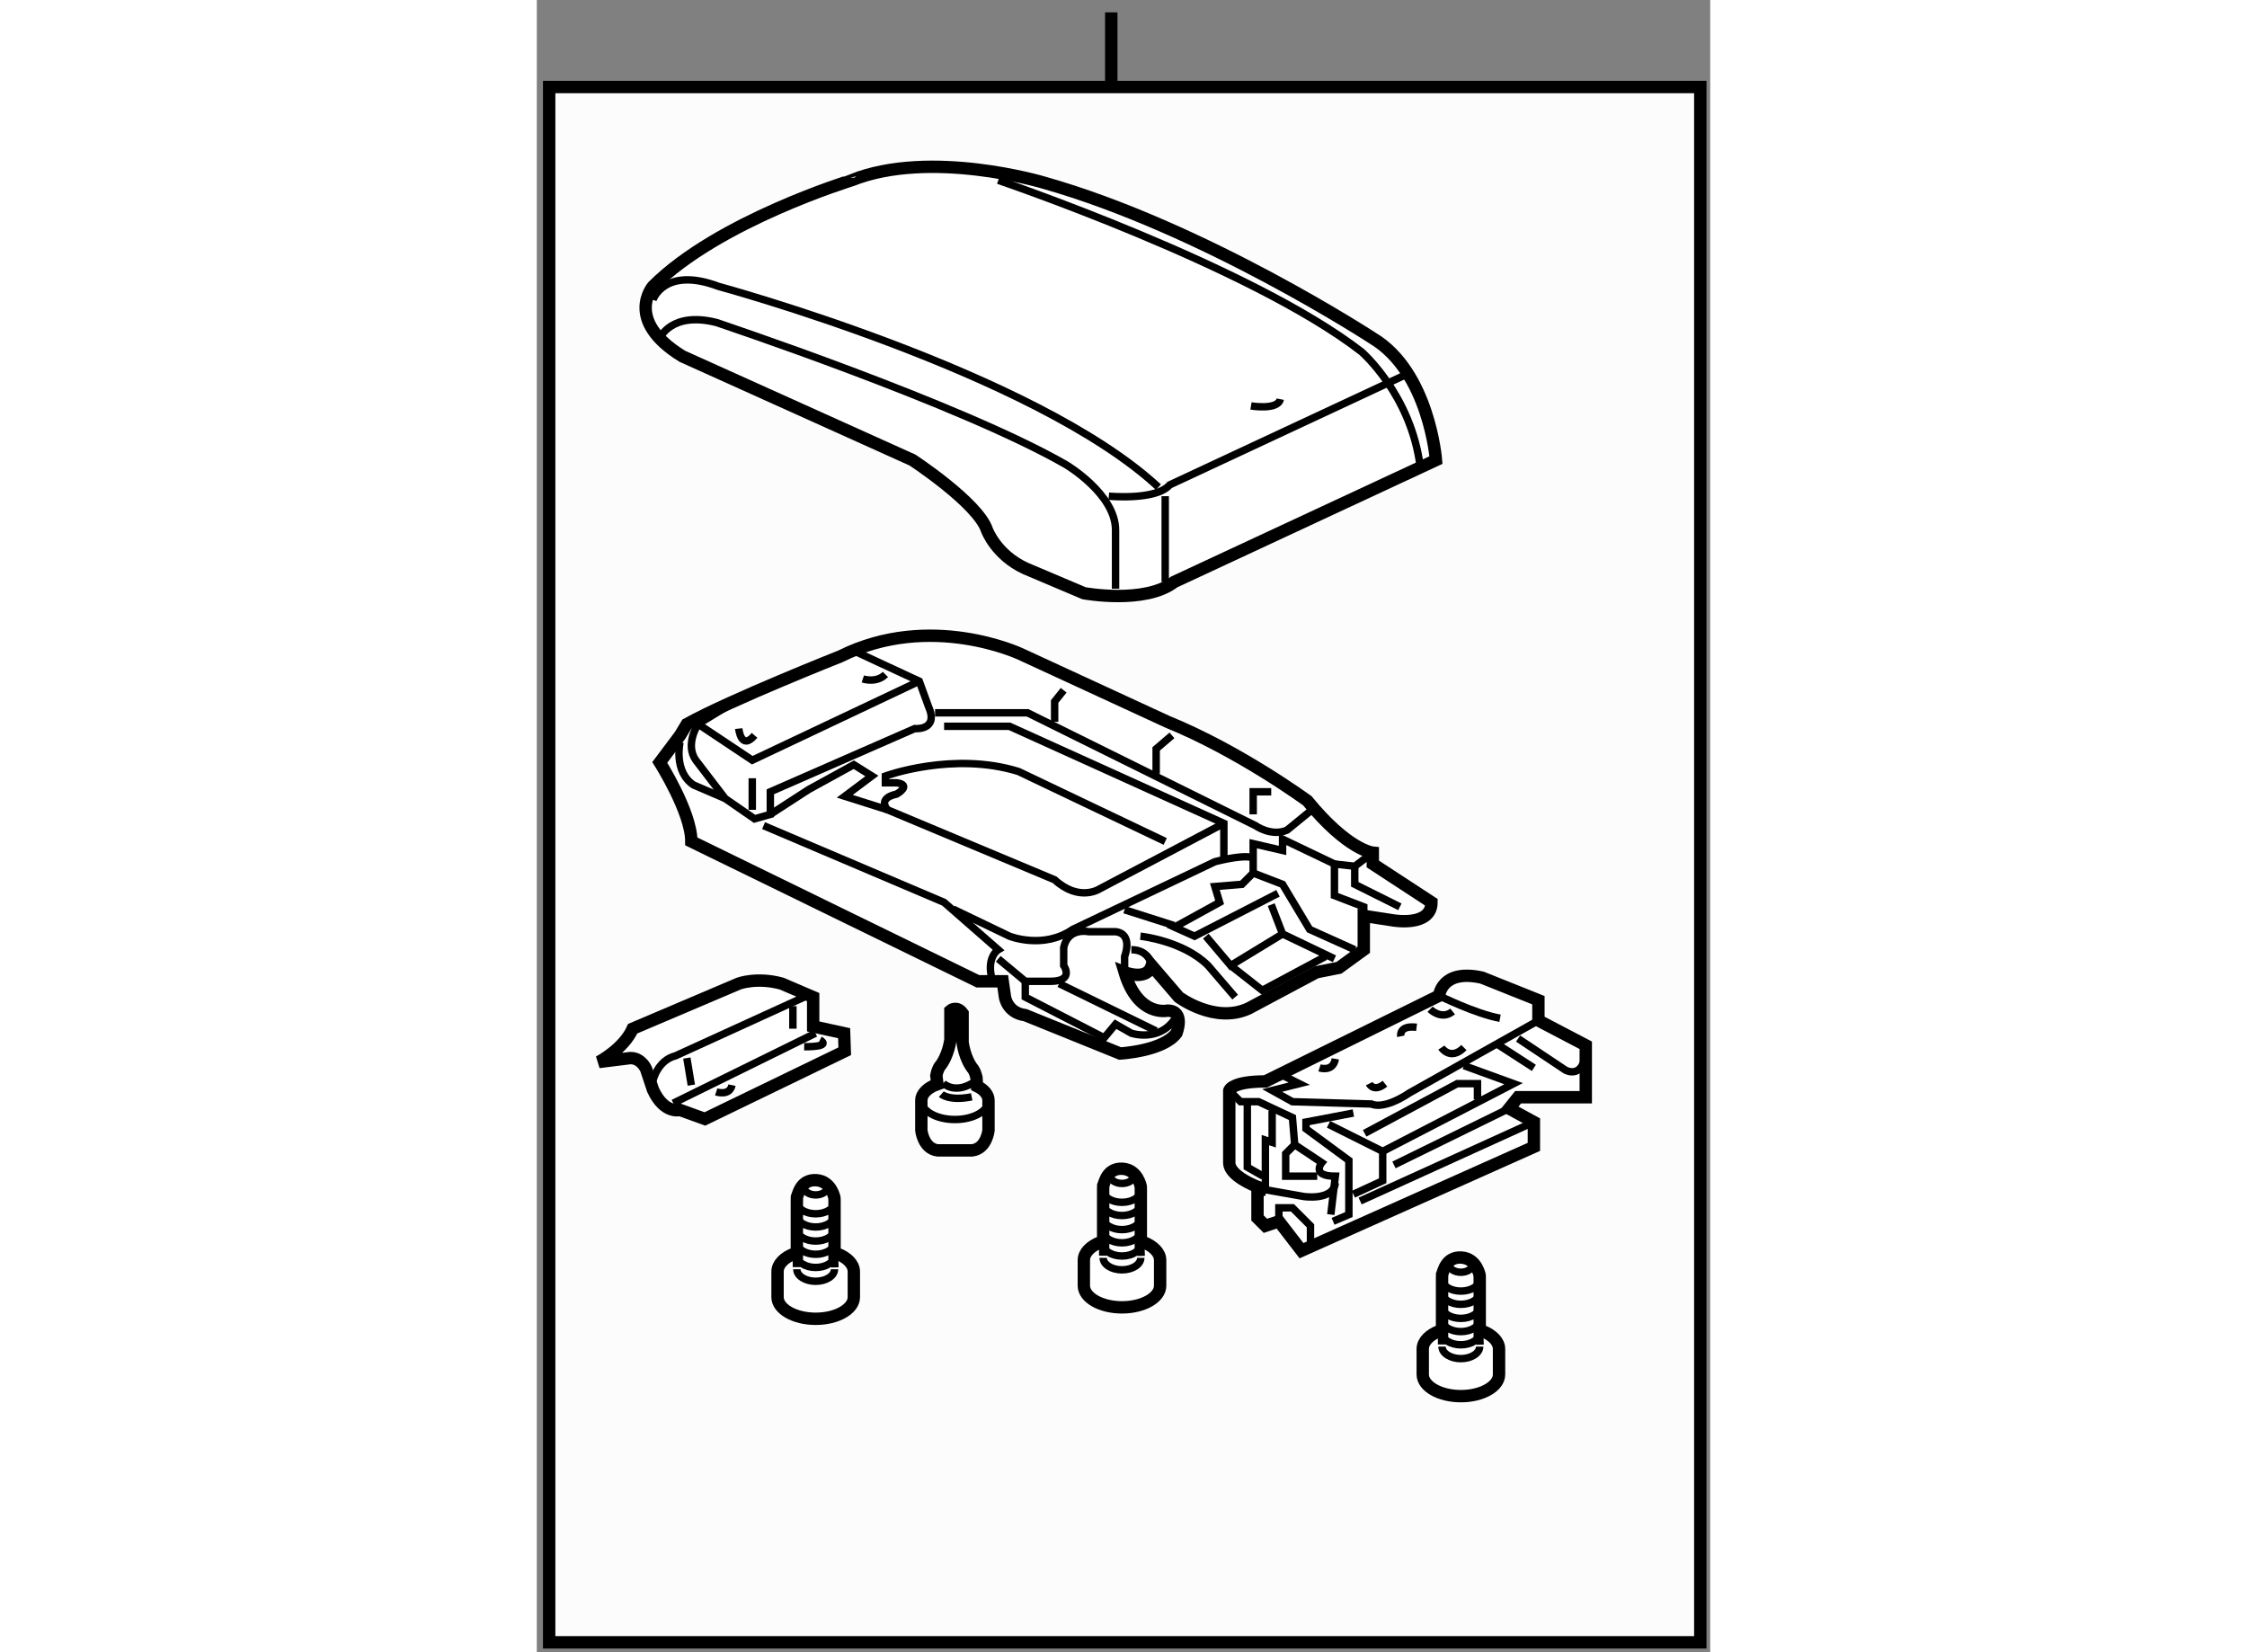 <?xml version="1.0" encoding="utf-8"?>
<!-- Generator: Adobe Illustrator 15.1.0, SVG Export Plug-In . SVG Version: 6.00 Build 0)  -->
<!DOCTYPE svg PUBLIC "-//W3C//DTD SVG 1.1//EN" "http://www.w3.org/Graphics/SVG/1.1/DTD/svg11.dtd">
<svg version="1.1" xmlns="http://www.w3.org/2000/svg" xmlns:xlink="http://www.w3.org/1999/xlink" x="0px" y="0px" width="244.8px"
	 height="180px" viewBox="6.125 17.833 47.404 66.747" enable-background="new 0 0 244.8 180" xml:space="preserve">
	
<rect x="6.125" y="17.833" width="47.404" height="66.747" fill="#808080" stroke="none"/>
	
<g><rect x="6.625" y="21.348" fill="#FCFCFC" stroke="#000000" stroke-width="0.5" width="46.504" height="62.832"></rect><line fill="none" stroke="#000000" stroke-width="0.5" x1="29.333" y1="21.348" x2="29.333" y2="18.333"></line></g><g><path fill="#FFFFFF" stroke="#000000" stroke-width="0.5" d="M10.818,29.401c0,0-1.185,1.367,1.186,2.825l9.299,4.193
				c0,0,2.643,1.732,3.007,2.826c0,0,0.365,1.002,1.55,1.549l2.37,1.004c0,0,2.461,0.455,3.647-0.456l10.574-4.923
				c0,0-0.273-3.555-2.554-4.922c0,0-6.836-4.467-13.309-6.291c0,0-4.558-1.366-7.748-0.09
				C18.841,25.117,13.462,26.757,10.818,29.401z"></path><path fill="none" stroke="#000000" stroke-width="0.3" d="M24.767,25.117c0,0,10.21,3.464,14.676,6.928
				c0,0,2.006,1.732,2.37,4.648"></path><path fill="none" stroke="#000000" stroke-width="0.3" d="M10.818,29.947c0,0,0.456-1.366,2.644-0.546
				c0,0,12.763,3.464,17.776,8.112"></path><path fill="none" stroke="#000000" stroke-width="0.3" d="M11.093,31.498c0,0,0.456-1.094,2.279-0.639
				c0,0,9.844,3.281,14.129,5.744c0,0,2.005,1.184,2.005,2.643v2.37"></path><path fill="none" stroke="#000000" stroke-width="0.3" d="M29.233,37.878c0,0,1.913,0.182,2.46-0.456l9.571-4.467"></path><line fill="none" stroke="#000000" stroke-width="0.3" x1="31.512" y1="37.878" x2="31.512" y2="41.342"></line><path fill="none" stroke="#000000" stroke-width="0.3" d="M34.977,34.232c0,0,1.093,0.182,1.184-0.273"></path></g><g><path fill="#FFFFFF" stroke="#000000" stroke-width="0.5" d="M16.634,66.197l-0.003,0.17v2.11H16.53
				c-0.41,0.158-0.679,0.425-0.679,0.728v1.029c0,0.483,0.69,0.876,1.541,0.876s1.541-0.393,1.541-0.876v-1.029
				c0-0.303-0.27-0.569-0.679-0.728h-0.101v-2.11l-0.003-0.135c0,0-0.118-0.685-0.738-0.721
				C16.789,65.476,16.688,66.065,16.634,66.197z"></path><path fill="none" stroke="#000000" stroke-width="0.3" d="M16.631,68.55c0,0.269,0.341,0.487,0.76,0.487
				c0.42,0,0.761-0.219,0.761-0.487"></path><path fill="none" stroke="#000000" stroke-width="0.3" d="M16.631,68.016c0,0.269,0.341,0.488,0.76,0.488
				c0.42,0,0.761-0.219,0.761-0.488"></path><path fill="none" stroke="#000000" stroke-width="0.3" d="M16.631,67.483c0,0.269,0.341,0.487,0.76,0.487
				c0.42,0,0.761-0.218,0.761-0.487"></path><path fill="none" stroke="#000000" stroke-width="0.3" d="M16.631,66.916c0,0.268,0.341,0.486,0.76,0.486
				c0.42,0,0.761-0.218,0.761-0.486"></path><path fill="none" stroke="#000000" stroke-width="0.3" d="M18.152,66.382c0,0.269-0.341,0.486-0.761,0.486
				c-0.419,0-0.76-0.217-0.76-0.486"></path><path fill="none" stroke="#000000" stroke-width="0.3" d="M16.631,69.109c0,0.268,0.341,0.486,0.76,0.486
				c0.42,0,0.761-0.218,0.761-0.486"></path><ellipse fill="none" stroke="#000000" stroke-width="0.3" cx="17.392" cy="65.799" rx="0.47" ry="0.307"></ellipse><line fill="none" stroke="#000000" stroke-width="0.3" x1="16.614" y1="68.431" x2="16.614" y2="69.023"></line><line fill="none" stroke="#000000" stroke-width="0.3" x1="18.152" y1="68.478" x2="18.167" y2="69.034"></line></g><g><path fill="#FFFFFF" stroke="#000000" stroke-width="0.5" d="M42.699,69.322l-0.003,0.17v2.11h-0.101
				c-0.41,0.158-0.679,0.425-0.679,0.728v1.029c0,0.483,0.69,0.876,1.541,0.876s1.541-0.393,1.541-0.876V72.33
				c0-0.303-0.27-0.569-0.679-0.728h-0.101v-2.11l-0.003-0.135c0,0-0.118-0.685-0.738-0.721
				C42.854,68.601,42.753,69.19,42.699,69.322z"></path><path fill="none" stroke="#000000" stroke-width="0.3" d="M42.695,71.674c0,0.269,0.341,0.487,0.76,0.487
				c0.42,0,0.761-0.219,0.761-0.487"></path><path fill="none" stroke="#000000" stroke-width="0.3" d="M42.695,71.14c0,0.269,0.341,0.488,0.76,0.488
				c0.42,0,0.761-0.219,0.761-0.488"></path><path fill="none" stroke="#000000" stroke-width="0.3" d="M42.695,70.607c0,0.269,0.341,0.487,0.76,0.487
				c0.42,0,0.761-0.218,0.761-0.487"></path><path fill="none" stroke="#000000" stroke-width="0.3" d="M42.695,70.04c0,0.268,0.341,0.486,0.76,0.486
				c0.42,0,0.761-0.218,0.761-0.486"></path><path fill="none" stroke="#000000" stroke-width="0.3" d="M44.217,69.506c0,0.269-0.341,0.486-0.761,0.486
				c-0.419,0-0.76-0.217-0.76-0.486"></path><path fill="none" stroke="#000000" stroke-width="0.3" d="M42.695,72.234c0,0.268,0.341,0.486,0.76,0.486
				c0.42,0,0.761-0.218,0.761-0.486"></path><ellipse fill="none" stroke="#000000" stroke-width="0.3" cx="43.456" cy="68.923" rx="0.47" ry="0.307"></ellipse><line fill="none" stroke="#000000" stroke-width="0.3" x1="42.678" y1="71.556" x2="42.678" y2="72.148"></line><line fill="none" stroke="#000000" stroke-width="0.3" x1="44.217" y1="71.603" x2="44.231" y2="72.158"></line></g><g><path fill="#FFFFFF" stroke="#000000" stroke-width="0.5" d="M29.008,65.735l-0.003,0.17v2.11h-0.101
				c-0.41,0.158-0.679,0.425-0.679,0.728v1.029c0,0.483,0.69,0.876,1.541,0.876s1.541-0.393,1.541-0.876v-1.029
				c0-0.303-0.27-0.569-0.679-0.728h-0.101v-2.11l-0.003-0.135c0,0-0.118-0.685-0.738-0.721
				C29.163,65.014,29.063,65.603,29.008,65.735z"></path><path fill="none" stroke="#000000" stroke-width="0.3" d="M29.005,68.087c0,0.269,0.341,0.487,0.76,0.487
				c0.42,0,0.761-0.219,0.761-0.487"></path><path fill="none" stroke="#000000" stroke-width="0.3" d="M29.005,67.553c0,0.269,0.341,0.488,0.76,0.488
				c0.42,0,0.761-0.219,0.761-0.488"></path><path fill="none" stroke="#000000" stroke-width="0.3" d="M29.005,67.021c0,0.269,0.341,0.487,0.76,0.487
				c0.42,0,0.761-0.218,0.761-0.487"></path><path fill="none" stroke="#000000" stroke-width="0.3" d="M29.005,66.453c0,0.268,0.341,0.486,0.76,0.486
				c0.42,0,0.761-0.218,0.761-0.486"></path><path fill="none" stroke="#000000" stroke-width="0.3" d="M30.526,65.919c0,0.269-0.341,0.486-0.761,0.486
				c-0.419,0-0.76-0.217-0.76-0.486"></path><path fill="none" stroke="#000000" stroke-width="0.3" d="M29.005,68.647c0,0.268,0.341,0.486,0.76,0.486
				c0.42,0,0.761-0.218,0.761-0.486"></path><ellipse fill="none" stroke="#000000" stroke-width="0.3" cx="29.766" cy="65.336" rx="0.47" ry="0.307"></ellipse><line fill="none" stroke="#000000" stroke-width="0.3" x1="28.988" y1="67.969" x2="28.988" y2="68.561"></line><line fill="none" stroke="#000000" stroke-width="0.3" x1="30.526" y1="68.016" x2="30.541" y2="68.571"></line></g><g><path fill="#FFFFFF" stroke="#000000" stroke-width="0.5" d="M11.093,48.634c0,0,1.275,2.006,1.275,3.191l11.577,5.651
				c0,0,0.456,0,1.003,0l0.091,0.638c0,0,0.092,0.639,0.82,0.73l3.829,1.549c0,0,1.731-0.092,2.278-0.82c0,0,0.365-0.912-0.363-0.912
				c0,0-1.187,0.273-1.732-1.549c0,0,0.911,0.364,1.094-0.273l1.094,1.275c0,0,1.458,1.094,2.825,0.457l2.735-1.459l0.912-0.182
				l1.003-0.73v-1.367l1.185,0.182c0,0,1.55,0.273,1.55-0.729l-2.371-1.55v-0.456c0,0-1.002-0.091-2.643-2.096
				c0,0-2.735-2.006-5.651-3.191l-5.926-2.734c0,0-3.646-1.732-7.293,0.092c0,0-4.375,1.731-6.198,2.734l-0.274,0.455L11.093,48.634z
				"></path><path fill="none" stroke="#000000" stroke-width="0.3" d="M14.283,46.083l-1.642,1.003c0,0-0.546,0.82-0.091,1.459l1.186,1.549
				l1.186,0.82l0.638-0.182V49.82l5.833-2.553c0,0,1.003,0.092,0.548-0.911l-0.364-1.003l-2.553-1.185"></path><polyline fill="none" stroke="#000000" stroke-width="0.3" points="21.576,45.353 14.83,48.544 12.642,47.085 		"></polyline><line fill="none" stroke="#000000" stroke-width="0.3" x1="14.83" y1="49.273" x2="14.83" y2="50.549"></line><path fill="none" stroke="#000000" stroke-width="0.3" d="M11.912,47.814c0,0-0.273,1.186,0.548,1.732l1.276,0.547"></path><path fill="none" stroke="#000000" stroke-width="0.3" d="M14.283,47.267c0,0,0.092,0.912,0.639,0.273"></path><path fill="none" stroke="#000000" stroke-width="0.3" d="M19.296,45.261c0,0,0.547,0.184,0.912-0.182"></path><path fill="none" stroke="#000000" stroke-width="0.3" d="M22.214,46.629h3.737l9.207,4.558c0,0,0.637,0.457,1.275,0.183
				l1.003-0.82"></path><polyline fill="none" stroke="#000000" stroke-width="0.3" points="35.795,49.82 35.066,49.82 35.066,50.732 		"></polyline><polyline fill="none" stroke="#000000" stroke-width="0.3" points="31.785,47.541 31.146,48.087 31.146,49.091 		"></polyline><polyline fill="none" stroke="#000000" stroke-width="0.3" points="27.41,45.718 27.045,46.173 27.045,46.994 		"></polyline><polyline fill="none" stroke="#000000" stroke-width="0.3" points="22.579,47.175 25.222,47.175 33.882,51.096 33.882,52.463 		
				"></polyline><path fill="none" stroke="#000000" stroke-width="0.3" d="M33.882,51.096l-5.015,2.644c0,0-0.82,0.547-1.822-0.365l-6.746-2.825
				c0,0-0.456-0.456,0.365-0.638c0,0,0.639-0.365,0-0.456h-0.456v-0.273c0,0,2.734-1.003,5.378-0.183l5.926,2.826"></path><polyline fill="none" stroke="#000000" stroke-width="0.3" points="20.299,50.549 18.566,50.001 19.661,49.182 18.932,48.726 
				17.109,49.728 15.56,50.732 		"></polyline><path fill="none" stroke="#000000" stroke-width="0.3" d="M15.286,51.187l7.293,3.1l2.188,1.914c0,0-0.457,0.273-0.274,1.094"></path><path fill="none" stroke="#000000" stroke-width="0.3" d="M22.942,54.56l2.279,1.094c0,0,1.367,0.547,2.553-0.273l5.742-2.734
				c0,0,1.003-0.273,1.46-0.183"></path><path fill="none" stroke="#000000" stroke-width="0.3" d="M24.767,56.566l1.093,0.911h1.003c1.003,0,0.548-0.638,0.548-0.638
				V56.11c0.181-0.821,1.002-0.638,1.002-0.638h1.094c0.729,0.09,0.365,1.002,0.365,1.002v0.639"></path><path fill="none" stroke="#000000" stroke-width="0.3" d="M25.859,57.477v0.638l3.191,1.641l0.455-0.547l0.638,0.365
				c0,0,1.095,0.365,1.733-0.547"></path><line fill="none" stroke="#000000" stroke-width="0.3" x1="27.228" y1="57.569" x2="31.146" y2="59.483"></line><polyline fill="none" stroke="#000000" stroke-width="0.3" points="39.169,56.201 37.346,55.38 36.253,53.558 35.066,53.101 
				34.611,53.558 33.517,53.648 33.71,54.287 31.887,55.289 32.697,55.654 36.069,53.921 		"></polyline><line fill="none" stroke="#000000" stroke-width="0.3" x1="29.867" y1="54.586" x2="31.873" y2="55.224"></line><polyline fill="none" stroke="#000000" stroke-width="0.3" points="35.795,54.378 36.253,55.562 34.155,56.839 33.153,55.654 		
				"></polyline><line fill="none" stroke="#000000" stroke-width="0.3" x1="36.253" y1="55.562" x2="38.349" y2="56.566"></line><polyline fill="none" stroke="#000000" stroke-width="0.3" points="37.983,56.474 35.432,57.841 34.155,56.839 		"></polyline><path fill="none" stroke="#000000" stroke-width="0.3" d="M30.51,55.654c0,0,1.73,0.183,2.733,1.186l1.095,1.275"></path><polyline fill="none" stroke="#000000" stroke-width="0.3" points="35.066,53.101 35.066,51.916 36.253,52.19 36.253,51.734 
				38.349,52.737 38.349,54.013 39.534,54.468 39.534,54.833 		"></polyline><polyline fill="none" stroke="#000000" stroke-width="0.3" points="38.349,52.737 39.169,52.829 39.897,52.281 		"></polyline><polyline fill="none" stroke="#000000" stroke-width="0.3" points="39.169,52.829 39.169,53.558 40.992,54.468 		"></polyline><path fill="none" stroke="#000000" stroke-width="0.3" d="M30.965,56.839c0,0-0.091-0.639-0.821-0.639"></path></g>



	
<g><path fill="#FFFFFF" stroke="#000000" stroke-width="0.5" d="M23.91,61.712c0.284,0.138,0.463,0.347,0.463,0.577v1.21
					c0,0-0.073,0.734-0.659,0.808h-1.396c-0.584-0.073-0.658-0.808-0.658-0.808v-1.21c0-0.275,0.26-0.521,0.649-0.657l-0.043-0.352
					c0.037-0.206,0.125-0.348,0.125-0.348c0.367-0.438,0.443-1.099,0.443-1.099V58.66c0,0,0.254-0.219,0.493,0.111v1.172
					c0,0,0.074,0.66,0.439,1.1c0,0,0.079,0.127,0.12,0.314L23.91,61.712z"></path><path fill="none" stroke="#000000" stroke-width="0.3" d="M24.373,62.289c0,0.427-0.606,0.771-1.355,0.771
					c-0.75,0-1.356-0.344-1.356-0.771"></path><path fill="none" stroke="#000000" stroke-width="0.3" d="M22.467,62.035c0,0,0.328,0.292,1.228,0.108"></path><path fill="none" stroke="#000000" stroke-width="0.3" d="M22.541,61.595c0,0,0.439,0.439,1.173,0"></path></g>



	
<g><path fill="#FFFFFF" stroke="#000000" stroke-width="0.5" d="M35.559,61.521l7.019-3.464c0,0,0.092-1.095,1.733-0.729
					l2.278,0.912v0.82l1.913,1.002v2.098h-2.734l-0.365,0.455l1.003,0.547v1.003l-9.388,4.194l-0.913-1.186l-0.546,0.182
					l-0.319-0.318v-1.141h0.319c0,0-1.459-0.455-1.459-1.094v-2.916C34.1,61.886,34.191,61.521,35.559,61.521z"></path><path fill="none" stroke="#000000" stroke-width="0.3" d="M41.028,59.698c0,0-0.092-0.456,0.639-0.364"></path><path fill="none" stroke="#000000" stroke-width="0.3" d="M46.589,59.06l-5.196,2.917c-1.095,0.729-1.55,0.456-1.55,0.456
					l-3.19-0.092l-0.82-0.455l1.094-0.274l-0.729-0.364"></path><path fill="none" stroke="#000000" stroke-width="0.3" d="M42.577,58.057c0,0,1.459,0.729,2.462,0.912"></path><path fill="none" stroke="#000000" stroke-width="0.3" d="M45.768,59.789l1.915,1.276c0,0,0.819,0.456,0.819-1.003"></path><line fill="none" stroke="#000000" stroke-width="0.3" x1="44.856" y1="59.972" x2="46.405" y2="60.974"></line><line fill="none" stroke="#000000" stroke-width="0.3" x1="46.405" y1="63.162" x2="39.387" y2="66.352"></line><polyline fill="none" stroke="#000000" stroke-width="0.3" points="39.114,62.797 37.199,63.162 37.199,63.435 38.932,64.712 
					38.932,66.9 38.293,67.173 			"></polyline><polyline fill="none" stroke="#000000" stroke-width="0.3" points="38.11,63.253 40.298,64.347 45.586,61.612 43.58,60.883 			
					"></polyline><polyline fill="none" stroke="#000000" stroke-width="0.3" points="40.298,64.347 40.298,65.533 39.114,66.079 			"></polyline><line fill="none" stroke="#000000" stroke-width="0.3" x1="40.754" y1="64.894" x2="45.402" y2="62.615"></line><polyline fill="none" stroke="#000000" stroke-width="0.3" points="39.569,63.618 43.307,61.612 44.127,61.612 44.127,62.25 			
					"></polyline><path fill="none" stroke="#000000" stroke-width="0.3" d="M42.669,60.154c0,0,0.365,0.547,0.911,0"></path><path fill="none" stroke="#000000" stroke-width="0.3" d="M42.213,58.604c0,0,0.456,0.456,0.911,0.091"></path><path fill="none" stroke="#000000" stroke-width="0.3" d="M39.752,61.612c0,0,0.183,0.365,0.638,0"></path><path fill="none" stroke="#000000" stroke-width="0.3" d="M34.1,61.886l0.455,0.455h0.73l1.367,0.639l0.091,1.094l1.095,0.729
					c0,0-0.457,0.547,0.547,0.547L38.202,66.9"></path><polyline fill="none" stroke="#000000" stroke-width="0.3" points="34.829,62.341 34.829,64.986 35.467,65.349 			"></polyline><path fill="none" stroke="#000000" stroke-width="0.3" d="M35.832,62.707v1.275l-0.273-0.091v2.005l1.55,0.274
					c0,0,1.185,0.182,1.276-0.547"></path><polyline fill="none" stroke="#000000" stroke-width="0.3" points="36.743,64.074 36.379,64.438 36.379,65.349 37.654,65.349 			
					"></polyline><polyline fill="none" stroke="#000000" stroke-width="0.3" points="36.104,67.173 36.104,66.626 36.652,66.626 37.381,67.355 
					37.381,68.084 			"></polyline><path fill="none" stroke="#000000" stroke-width="0.3" d="M37.746,60.974c0,0,0.547,0.182,0.639-0.365"></path></g>



	
<g><path fill="#FFFFFF" stroke="#000000" stroke-width="0.5" d="M8.631,60.736c0,0,1.003-0.524,1.368-1.345l4.284-1.822
				c0,0,0.729-0.274,1.731,0l1.276,0.546V59.3l1.251,0.273l0.024,0.729l-5.651,2.735l-1.003-0.364c0,0-0.638,0.183-1.094-0.82
				l-0.273-0.82c0,0-0.183-0.456-0.638-0.456L8.631,60.736z"></path><path fill="none" stroke="#000000" stroke-width="0.3" d="M10.818,61.488c0,0,0.183-0.82,0.912-1.002l5.196-2.371"></path><line fill="none" stroke="#000000" stroke-width="0.3" x1="17.382" y1="59.574" x2="11.639" y2="62.4"></line><path fill="none" stroke="#000000" stroke-width="0.3" d="M17.564,59.847c0,0,0.547,0.273-0.638,0.273"></path><line fill="none" stroke="#000000" stroke-width="0.3" x1="16.471" y1="58.48" x2="16.471" y2="59.391"></line><line fill="none" stroke="#000000" stroke-width="0.3" x1="12.187" y1="60.577" x2="12.368" y2="61.671"></line><path fill="none" stroke="#000000" stroke-width="0.3" d="M13.372,61.944c0,0,0.546,0.183,0.638-0.272"></path></g>


</svg>